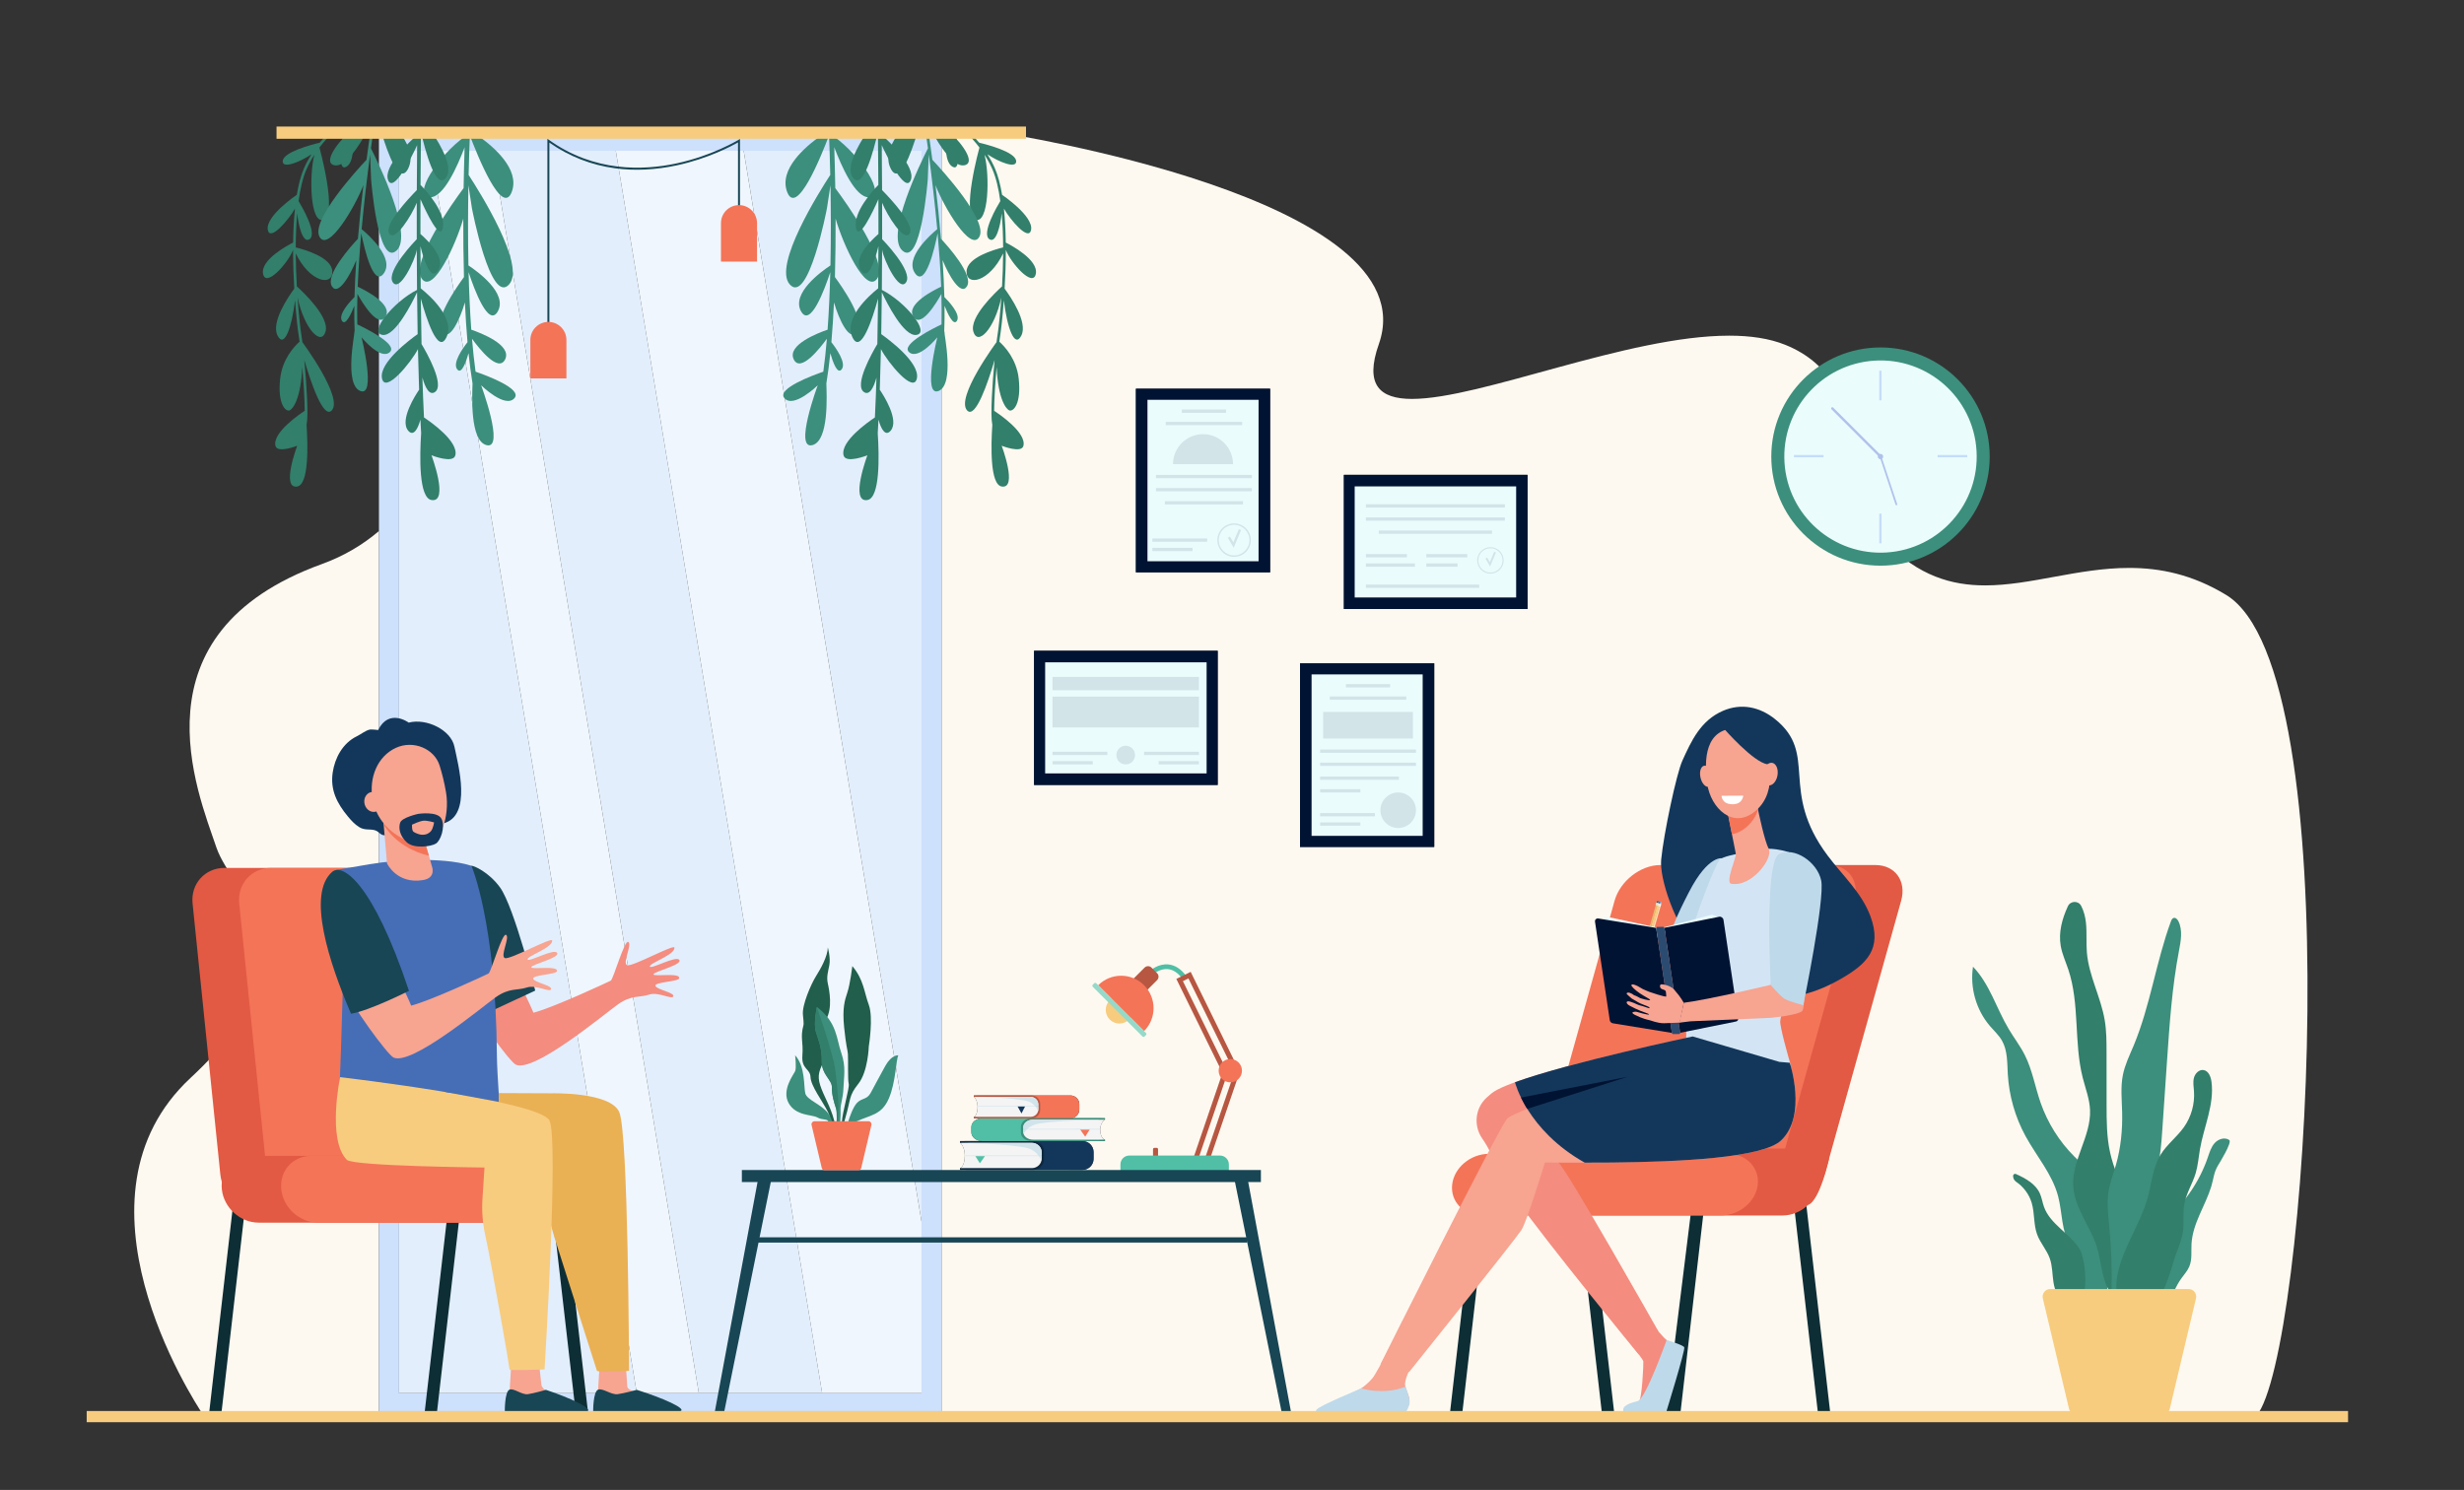 <?xml version="1.0" encoding="UTF-8" standalone="no"?><!DOCTYPE svg PUBLIC "-//W3C//DTD SVG 1.1//EN" "http://www.w3.org/Graphics/SVG/1.1/DTD/svg11.dtd"><svg width="100%" height="100%" viewBox="0 0 3307 2000" version="1.1" xmlns="http://www.w3.org/2000/svg" xmlns:xlink="http://www.w3.org/1999/xlink" xml:space="preserve" xmlns:serif="http://www.serif.com/" style="fill-rule:evenodd;clip-rule:evenodd;stroke-linejoin:round;stroke-miterlimit:2;"><rect x="0" y="0" width="3307" height="2000" fill="#333333" stroke="none"/><g><path d="M508.597,1900.44l-235.138,0c-16.125,-24.1 -189.954,-293.31 -17.702,-453.54c180.436,-167.85 56.547,-244.6 34.618,-309.47c-25.177,-74.48 -115.335,-287.136 141.501,-380.234c30.073,-10.9 55.393,-26.215 76.721,-44.383l-0,1187.63Z" style="fill:#fef9f0;fill-rule:nonzero;"/><path d="M3028.42,1900.44l-1764.79,0l0,-1718.79c26.12,-2.131 52.54,-3.345 79.17,-3.481c0,-0 577.02,87.501 507.79,283.672c-19.4,54.952 1.11,73.649 44.55,73.646c46.28,-0.003 118.59,-21.228 196.38,-42.453c77.8,-21.228 161.07,-42.453 229.3,-42.453c28.12,-0 53.7,3.608 75.27,12.308c124.83,50.355 74.93,203.643 135.33,265.409c43.67,44.672 87.66,57.508 132.95,57.507c30.61,-0.001 61.82,-5.865 93.92,-11.728c32.11,-5.865 65.1,-11.728 99.31,-11.728c41.43,0 84.64,8.607 130.15,36.235c168.47,102.287 108.93,1021.19 40.67,1101.85Zm-1682.41,-330.09l106.7,0.04c8.28,0 14.98,-6.58 14.98,-14.69l-0,-9.32c-0,-7.96 -6.46,-14.44 -14.52,-14.68l29.83,0l0,-1.87l-0.39,-0c-0,-0 -5.99,-2.14 -5.99,-13.51l-0,-0.54c0.24,-8.66 5.99,-12.85 5.99,-12.85l-0.25,-0c0.15,-0.01 0.24,-0.01 0.24,-0.01l0.4,0l0,-1.86l-5.43,-0c-0.21,-0.02 -0.43,-0.03 -0.65,-0.03l-39.38,-0c6.15,-0.41 11.01,-5.44 11.01,-11.57l0,-7.37c0,-6.41 -5.29,-11.6 -11.83,-11.6l-124.9,-0c-0.18,-0 -0.35,0.01 -0.52,0.03l-4.29,0l0,1.85l0.33,-0c-0,-0 0.05,-0 0.14,0.01l-0.16,0c-0,0 4.26,3.92 4.7,11.99l0,0.72l0.03,0c0,0.2 0.01,0.41 0.01,0.63c0,11.31 -4.74,13.45 -4.74,13.45l-0.31,0l0,1.86l11.75,-0c-8.28,-0 -14.99,5.22 -14.99,11.65l0,7.4c0,6.13 6.1,11.16 13.83,11.62l-22.98,0c-0.22,0 -0.44,0.01 -0.66,0.03l-5.43,0l0,2.34l0.41,0.01c-0,-0 0.07,-0 0.21,0.01l-0.23,-0c0,-0 6,5.51 6,16.88c0,14.32 -6,17.02 -6,17.02l-0.39,-0l0,2.36l57.48,0Zm398.78,-679.957l0,246.477l180.13,-0l0,-246.477l-180.13,-0Zm-356.96,-16.849l-0,180.126l246.48,-0l0,-180.126l-246.48,-0Zm415.84,-236.159l0,180.125l246.479,0l-0,-180.125l-246.479,0Zm-279.13,-115.604l0,246.48l180.13,-0l0,-246.48l-180.13,0Z" style="fill:#fef9f0;fill-rule:nonzero;"/><path d="M1263.5,1897.07l-754.903,-0l-0,-1719.7l754.903,-0l0,1719.7Zm-727.943,-26.96l701.263,0l-0,-1667.71l-701.263,-0l0,1667.71Z" style="fill:#cde0fc;fill-rule:nonzero;"/><path d="M1103.43,1870.11l-165.494,0l-276.967,-1667.71l-83.276,-0l276.966,1667.71l-319.102,0l0,-1667.71l701.263,-0l-0,1437.37l-238.711,-1437.37l-171.65,-0l276.971,1667.71Z" style="fill:#e2eefc;fill-rule:nonzero;"/><path d="M937.936,1870.11l-83.277,0l-276.966,-1667.71l83.276,-0l276.967,1667.71Z" style="fill:#eff6fd;fill-rule:nonzero;"/><path d="M1236.82,1870.11l-133.39,0l-276.971,-1667.71l171.65,-0l238.711,1437.37l-0,230.34Z" style="fill:#eff6fd;fill-rule:nonzero;"/><path d="M433.008,192.583c-0.89,1.237 -2.231,2.959 -4.191,5.332l-0.077,0.102c0.077,0.281 24.87,90.074 5.344,96.892c-17.907,6.254 -19.416,-59.58 -12.155,-87.174c-3.969,6.132 -7.521,12.571 -10.465,19.301c-5.032,11.503 -8.476,26.344 -10.747,42.892c3.64,5.962 25.878,43.427 14.742,51.136c-9.035,6.255 -14.953,-18.376 -16.585,-34.648c-1.306,14.707 -1.872,30.254 -1.936,45.691c12.035,2.949 48.367,13.383 49.052,32.027c0.765,20.834 -30.468,14.689 -49.042,-23.953c0.104,15.35 0.666,30.41 1.445,44.237c8.652,7.802 44.218,41.351 38.484,60.736c-5.806,19.634 -28.116,-2.855 -37.528,-45.74c1.748,24.557 3.967,43.201 4.948,49.088c0.324,1.94 0.685,4.436 1.072,7.376c0.142,1.076 0.287,2.215 0.435,3.405c-0,-0 55.287,74.497 39.455,91.648c-11.224,12.16 -28.026,-37.608 -36.855,-67.607c3.057,31.849 5.74,73.39 3.177,86.203l-0.2,-0.041c1.955,28.72 3.295,80.937 -12.53,83.575c-21.885,3.647 0,-54.712 0,-54.712c0,-0 -26.707,10.659 -29.18,-0c-4.14,-17.844 33.27,-42.973 39.305,-46.893c-0.07,-15.861 -1.514,-38.342 -3.314,-58.755c-2.013,43.772 -12.95,56.789 -17.21,58.23c-5.278,1.785 -16.142,-8.924 -12.417,-42.761c2.894,-26.288 18.993,-43.287 26.033,-49.565c-0.482,-3.735 -0.944,-6.955 -1.369,-9.504c-0.941,-5.648 -3.01,-22.963 -4.717,-45.99c-4.277,35.994 -14.399,65.443 -23.526,47.204c-8.897,-17.78 14.335,-51.797 22.488,-62.845c-0.943,-16.054 -1.608,-33.901 -1.611,-52.025c-6.788,17.794 -36.555,51.249 -40.27,32.103c-3.653,-18.826 33.298,-38.415 40.336,-41.96c0.213,-15.513 0.962,-31.015 2.481,-45.566c-8.262,14.668 -33.467,44.717 -36.458,28.497c-3.415,-18.52 38.839,-46.948 38.839,-46.948l0.062,0.07c2.276,-13.775 5.455,-26.136 9.8,-36.066c2.81,-6.423 6.155,-12.588 9.883,-18.476c-15.619,10.595 -39.518,20.018 -38.557,8.963c1.043,-11.999 37.804,-21.703 49.526,-24.498c0.4,-0.577 0.669,-0.818 0.838,-0.811c4.2,-5.168 8.624,-10.045 13.13,-14.631l5.123,-0c-5.17,5.099 -10.26,10.592 -15.058,16.461Z" style="fill:#327f6b;fill-rule:nonzero;"/><path d="M464.816,223.822c-11.662,6.574 -7.394,-26.238 -3.517,-47.7l11.396,-0c2.103,17.94 2.606,41.791 -7.879,47.7Z" style="fill:#327f6b;fill-rule:nonzero;"/><path d="M449.565,221.979c-15.493,-2.168 -1.567,-25.56 20.268,-45.857l22.87,-0c-11.531,21.12 -29.064,47.828 -43.138,45.857Z" style="fill:#327f6b;fill-rule:nonzero;"/><path d="M511.505,176.122l23.442,-0c12.023,14.992 21.103,33.452 12.932,50.008c-11.536,23.377 -27.088,-18.588 -36.374,-50.008Z" style="fill:#327f6b;fill-rule:nonzero;"/><path d="M497.167,176.122l3.883,-0c-0.997,6.938 -2.077,14.635 -3.206,22.967c9.385,18.512 57.304,116.203 34.469,137.161c-25.252,23.177 -34.247,-95.475 -34.247,-95.475l-1.331,-33.42c-3.823,28.826 -8.047,63.969 -11.375,100.249c8.687,7.155 44.606,38.686 29.657,59.433c-13.907,19.299 -26.195,-34.062 -30.161,-53.853c-2.133,24.003 -3.847,48.383 -4.77,71.651c9.18,4.264 47.881,23.512 37.265,40.317c-10.283,16.276 -31.643,-19.845 -37.603,-30.629c-0.432,14.265 -0.536,28.015 -0.225,40.898c10.022,4.711 54.876,26.658 43.795,37.123c-12.453,11.761 -38.051,-19.728 -38.051,-19.728c-0,0 20.064,80.611 -1.75,71.962c-21.814,-8.648 -7.244,-76.795 -7.936,-78.524l0.373,-2.195c-0.425,-10.592 -0.538,-21.858 -0.392,-33.589c-4.049,10.375 -11.872,27.659 -16.585,20.217c-5.545,-8.755 11.383,-26.619 16.813,-31.992c0.414,-15.987 1.252,-32.663 2.388,-49.519c-7.877,19.895 -24.336,48.635 -32.692,35.157c-9.373,-15.117 25.855,-54.214 34.882,-63.828c2.098,-24.767 4.68,-49.294 7.342,-71.97c-11.077,28.986 -47.168,90.311 -58.829,69.381c-12.142,-21.794 50.421,-90.07 63.053,-103.505c1.858,-14.302 3.649,-27.246 5.233,-38.289Z" style="fill:#3c8f7c;fill-rule:nonzero;"/><path d="M623.589,197.501c-9.459,25.235 -28.153,67.791 -46.504,67.295c-24.75,-0.667 10.58,-55.874 47.019,-81.61c0.07,-1.786 0.136,-3.45 0.199,-5.014c5.939,1.148 11.843,2.374 17.546,4.277c20.769,14.463 55.952,44.713 45.149,74.649c-12.732,35.283 -46.368,-48.677 -56.435,-75.399c-0.491,12.505 -1.124,30.912 -1.615,53.125c14.844,22.76 76.762,121.198 54.526,146.752c-25.195,28.952 -50.068,-101.943 -50.068,-101.943l-4.736,-30.933c-0.564,31.536 -0.776,69.062 0.031,107.581c12.137,8.044 52.99,37.525 39.384,61.719c-12.402,22.054 -31.397,-29.043 -39.175,-52.663c0.653,25.972 1.79,52.213 3.614,77.206c12.394,4.245 54.851,20.41 45.439,39.828c-8.982,18.532 -35.205,-14.881 -44.49,-27.713c1.295,15.474 2.877,30.353 4.795,44.257c13.591,4.677 62.978,22.779 52.274,35.44c-12.384,14.647 -44.812,-17.184 -44.812,-17.184c-0,0 32.424,87.181 7.068,80.291c-22.344,-6.071 -19.038,-67.087 -18.612,-82.753c-2.087,-12.643 -3.848,-26.299 -5.325,-40.642c-3.407,12.095 -9.436,28.896 -15.156,21.776c-6.884,-8.571 7.642,-28.753 13.755,-36.516c-1.505,-17.201 -2.649,-35.175 -3.501,-53.399c-6.692,22.907 -20.581,53.349 -31.072,40.028c-11.896,-15.104 19.655,-60.282 29.809,-74.035c-0.759,-26.877 -0.985,-53.585 -0.9,-78.469c-10.014,35.006 -40.686,101.702 -55.706,80.683c-15.813,-22.131 41.662,-102.174 56.121,-121.634c0.356,-21.414 0.881,-40.241 1.378,-55Z" style="fill:#3c8f7c;fill-rule:nonzero;"/><path d="M598.05,239.164c-13.283,15.547 -27.002,-35.447 -33.073,-62.137c-0.205,18.305 -0.43,42.811 -0.57,71.191c8.197,8.411 33.588,36.408 30.047,57.147c-3.437,20.13 -23.021,-21.807 -30.125,-37.954c-0.048,14.826 -0.07,30.469 -0.052,46.658c10.264,8.919 35.061,33.106 23.228,49.527c-9.579,13.294 -18.276,-13.045 -23.195,-33.137c0.051,18.429 0.157,37.411 0.335,56.558c12.407,9.931 46.902,40.645 34.311,66.158c-11.174,22.642 -26.68,-25.178 -34.17,-52.353c0.228,20.41 0.543,40.894 0.965,60.986c6.807,11.386 31.613,55.009 18.035,64.409c-7.341,5.082 -13.091,-5.611 -16.873,-19.479c0.585,18.738 1.288,36.756 2.129,53.624c9.052,5.993 46.432,32.04 42.085,50.774c-2.714,11.699 -32.025,-0 -32.025,-0c-0,-0 24.019,64.051 -0,60.048c-17.029,-2.839 -15.948,-57.989 -13.876,-89.851c-0.356,-5.859 -0.692,-11.896 -1.009,-18.098c-3.55,13.343 -9.573,23 -16.389,14.84c-11.987,-14.35 10.209,-48.407 14.668,-54.936c-0.629,-17.536 -1.144,-35.842 -1.562,-54.536c-9.215,17.943 -44.27,60.789 -48.288,38.99c-3.864,-20.955 37.5,-51.722 47.877,-59.07c-0.346,-18.606 -0.605,-37.454 -0.793,-56.181c-6.653,14.18 -29.364,59.594 -46.308,57.221c-19.655,-2.751 15.108,-44.763 46.277,-60.439c-0.176,-18.365 -0.286,-36.591 -0.344,-54.335c-0.064,0.465 -0.126,0.923 -0.203,1.419c-1.869,12.039 -22.81,57.483 -32.139,42.436c-9.331,-15.048 32.139,-57.411 32.139,-57.411c-0,0 0.071,0.114 0.17,0.377c-0.033,-17.141 -0.02,-33.735 0.024,-49.46c-6.597,16.669 -29.658,53.657 -37.044,41.251c-7.011,-11.779 25.829,-46.765 37.104,-58.23c0.098,-22.754 0.254,-43.247 0.417,-60.339c-7.825,17.137 -31.551,64.318 -38.802,47.222c-7.729,-18.22 30.162,-53.253 38.942,-61.038c0.018,-1.68 0.036,-3.308 0.054,-4.894l18.832,-0c13.951,20.608 30.207,50.159 19.201,63.042Z" style="fill:#327f6b;fill-rule:nonzero;"/><path d="M1310.25,192.583c0.89,1.237 2.24,2.959 4.2,5.332l0.07,0.102c-0.07,0.281 -24.87,90.074 -5.34,96.892c17.91,6.254 19.41,-59.58 12.15,-87.174c3.97,6.132 7.52,12.571 10.47,19.301c5.03,11.503 8.47,26.344 10.75,42.892c-3.64,5.962 -25.88,43.427 -14.75,51.136c9.04,6.255 14.96,-18.376 16.59,-34.648c1.3,14.707 1.87,30.254 1.93,45.691c-12.03,2.949 -48.36,13.383 -49.05,32.027c-0.76,20.834 30.47,14.689 49.04,-23.953c-0.1,15.35 -0.66,30.41 -1.44,44.237c-8.65,7.802 -44.22,41.351 -38.49,60.736c5.81,19.634 28.12,-2.855 37.53,-45.74c-1.74,24.557 -3.96,43.201 -4.94,49.088c-0.33,1.94 -0.69,4.436 -1.08,7.376c-0.14,1.076 -0.28,2.215 -0.43,3.405c-0,-0 -55.29,74.497 -39.46,91.648c11.23,12.16 28.03,-37.608 36.86,-67.607c-3.06,31.849 -5.74,73.39 -3.18,86.203l0.2,-0.041c-1.95,28.72 -3.29,80.937 12.53,83.575c21.89,3.647 0,-54.712 0,-54.712c0,-0 26.71,10.659 29.18,-0c4.14,-17.844 -33.27,-42.973 -39.3,-46.893c0.07,-15.861 1.51,-38.342 3.31,-58.755c2.01,43.772 12.95,56.789 17.21,58.23c5.28,1.785 16.14,-8.924 12.42,-42.761c-2.9,-26.288 -19,-43.287 -26.04,-49.565c0.49,-3.735 0.95,-6.955 1.37,-9.504c0.94,-5.648 3.01,-22.963 4.72,-45.99c4.28,35.994 14.4,65.443 23.53,47.204c8.89,-17.78 -14.34,-51.797 -22.49,-62.845c0.94,-16.054 1.61,-33.901 1.61,-52.025c6.79,17.794 36.55,51.249 40.27,32.103c3.65,-18.826 -33.3,-38.415 -40.34,-41.96c-0.21,-15.513 -0.96,-31.015 -2.48,-45.566c8.27,14.668 33.47,44.717 36.46,28.497c3.42,-18.52 -38.84,-46.948 -38.84,-46.948l-0.06,0.07c-2.28,-13.775 -5.46,-26.136 -9.8,-36.066c-2.81,-6.423 -6.16,-12.588 -9.88,-18.476c15.62,10.595 39.51,20.018 38.55,8.963c-1.04,-11.999 -37.8,-21.703 -49.52,-24.498c-0.4,-0.577 -0.67,-0.818 -0.84,-0.811c-4.2,-5.168 -8.62,-10.045 -13.13,-14.631l-5.12,-0c5.17,5.099 10.26,10.592 15.05,16.461Z" style="fill:#327f6b;fill-rule:nonzero;"/><path d="M1278.45,223.822c11.66,6.574 7.39,-26.238 3.51,-47.7l-11.39,-0c-2.11,17.94 -2.61,41.791 7.88,47.7Z" style="fill:#327f6b;fill-rule:nonzero;"/><path d="M1293.7,221.979c15.49,-2.168 1.56,-25.56 -20.27,-45.857l-22.87,-0c11.53,21.12 29.06,47.828 43.14,45.857Z" style="fill:#327f6b;fill-rule:nonzero;"/><path d="M1231.76,176.122l-23.44,-0c-12.03,14.992 -21.11,33.452 -12.94,50.008c11.54,23.377 27.09,-18.588 36.38,-50.008Z" style="fill:#327f6b;fill-rule:nonzero;"/><path d="M1246.1,176.122l-3.89,-0c1,6.938 2.08,14.635 3.21,22.967c-9.39,18.512 -57.31,116.203 -34.47,137.161c25.25,23.177 34.25,-95.475 34.25,-95.475l1.33,-33.42c3.82,28.826 8.04,63.969 11.37,100.249c-8.68,7.155 -44.6,38.686 -29.65,59.433c13.9,19.299 26.19,-34.062 30.16,-53.853c2.13,24.003 3.84,48.383 4.77,71.651c-9.18,4.264 -47.88,23.512 -37.27,40.317c10.28,16.276 31.64,-19.845 37.61,-30.629c0.43,14.265 0.53,28.015 0.22,40.898c-10.02,4.711 -54.88,26.658 -43.8,37.123c12.46,11.761 38.06,-19.728 38.06,-19.728c0,0 -20.07,80.611 1.75,71.962c21.81,-8.648 7.24,-76.795 7.93,-78.524l-0.37,-2.195c0.42,-10.592 0.54,-21.858 0.39,-33.589c4.05,10.375 11.87,27.659 16.59,20.217c5.54,-8.755 -11.39,-26.619 -16.82,-31.992c-0.41,-15.987 -1.25,-32.663 -2.39,-49.519c7.88,19.895 24.34,48.635 32.7,35.157c9.37,-15.117 -25.86,-54.214 -34.88,-63.828c-2.1,-24.767 -4.69,-49.294 -7.35,-71.97c11.08,28.986 47.17,90.311 58.83,69.381c12.14,-21.794 -50.42,-90.07 -63.05,-103.505c-1.86,-14.302 -3.65,-27.246 -5.23,-38.289Z" style="fill:#3c8f7c;fill-rule:nonzero;"/><path d="M1119.67,197.501c9.46,25.235 28.16,67.791 46.51,67.295c24.75,-0.667 -10.58,-55.874 -47.02,-81.61c-0.07,-1.786 -0.14,-3.45 -0.2,-5.014c-5.94,1.148 -11.84,2.374 -17.55,4.277c-20.76,14.463 -55.951,44.713 -45.15,74.649c12.74,35.283 46.37,-48.677 56.44,-75.399c0.49,12.505 1.12,30.912 1.61,53.125c-14.84,22.76 -76.76,121.198 -54.52,146.752c25.19,28.952 50.07,-101.943 50.07,-101.943l4.73,-30.933c0.57,31.536 0.78,69.062 -0.03,107.581c-12.14,8.044 -52.99,37.525 -39.38,61.719c12.4,22.054 31.4,-29.043 39.17,-52.663c-0.65,25.972 -1.79,52.213 -3.61,77.206c-12.4,4.245 -54.85,20.41 -45.44,39.828c8.98,18.532 35.2,-14.881 44.49,-27.713c-1.3,15.474 -2.88,30.353 -4.8,44.257c-13.59,4.677 -62.97,22.779 -52.27,35.44c12.38,14.647 44.81,-17.184 44.81,-17.184c0,0 -32.42,87.181 -7.07,80.291c22.35,-6.071 19.04,-67.087 18.62,-82.753c2.08,-12.643 3.84,-26.299 5.32,-40.642c3.41,12.095 9.44,28.896 15.16,21.776c6.88,-8.571 -7.64,-28.753 -13.76,-36.516c1.51,-17.201 2.65,-35.175 3.5,-53.399c6.7,22.907 20.58,53.349 31.08,40.028c11.89,-15.104 -19.66,-60.282 -29.81,-74.035c0.76,-26.877 0.98,-53.585 0.9,-78.469c10.01,35.006 40.68,101.702 55.7,80.683c15.82,-22.131 -41.66,-102.174 -56.12,-121.634c-0.35,-21.414 -0.88,-40.241 -1.38,-55Z" style="fill:#3c8f7c;fill-rule:nonzero;"/><path d="M1145.21,239.164c13.29,15.547 27,-35.447 33.08,-62.137c0.2,18.305 0.43,42.811 0.57,71.191c-8.2,8.411 -33.59,36.408 -30.05,57.147c3.44,20.13 23.02,-21.807 30.12,-37.954c0.05,14.826 0.07,30.469 0.06,46.658c-10.27,8.919 -35.07,33.106 -23.23,49.527c9.58,13.294 18.27,-13.045 23.19,-33.137c-0.05,18.429 -0.15,37.411 -0.33,56.558c-12.41,9.931 -46.9,40.645 -34.31,66.158c11.17,22.642 26.68,-25.178 34.17,-52.353c-0.23,20.41 -0.55,40.894 -0.97,60.986c-6.81,11.386 -31.61,55.009 -18.03,64.409c7.34,5.082 13.09,-5.611 16.87,-19.479c-0.58,18.738 -1.29,36.756 -2.13,53.624c-9.05,5.993 -46.43,32.04 -42.08,50.774c2.71,11.699 32.02,-0 32.02,-0c0,-0 -24.02,64.051 0,60.048c17.03,-2.839 15.95,-57.989 13.88,-89.851c0.35,-5.859 0.69,-11.896 1.01,-18.098c3.55,13.343 9.57,23 16.39,14.84c11.98,-14.35 -10.21,-48.407 -14.67,-54.936c0.63,-17.536 1.14,-35.842 1.56,-54.536c9.21,17.943 44.27,60.789 48.29,38.99c3.86,-20.955 -37.5,-51.722 -47.88,-59.07c0.35,-18.606 0.6,-37.454 0.79,-56.181c6.66,14.18 29.37,59.594 46.31,57.221c19.66,-2.751 -15.11,-44.763 -46.28,-60.439c0.18,-18.365 0.29,-36.591 0.35,-54.335c0.06,0.465 0.12,0.923 0.2,1.419c1.87,12.039 22.81,57.483 32.14,42.436c9.33,-15.048 -32.14,-57.411 -32.14,-57.411c-0,0 -0.07,0.114 -0.17,0.377c0.03,-17.141 0.02,-33.735 -0.02,-49.46c6.59,16.669 29.65,53.657 37.04,41.251c7.01,-11.779 -25.83,-46.765 -37.1,-58.23c-0.1,-22.754 -0.26,-43.247 -0.42,-60.339c7.82,17.137 31.55,64.318 38.8,47.222c7.73,-18.22 -30.16,-53.253 -38.94,-61.038c-0.02,-1.68 -0.04,-3.308 -0.05,-4.894l-18.84,-0c-13.95,20.608 -30.2,50.159 -19.2,63.042Z" style="fill:#327f6b;fill-rule:nonzero;"/><rect x="371.131" y="169.879" width="1005.88" height="16.405" style="fill:#f7cc7f;fill-rule:nonzero;"/><path d="M1520.66,1355.62c0,10.11 -8.19,18.31 -18.3,18.31c-10.12,-0 -18.31,-8.2 -18.31,-18.31c0,-10.11 8.19,-18.31 18.31,-18.31c10.11,-0 18.3,8.2 18.3,18.31Z" style="fill:#f7cc7f;fill-rule:nonzero;"/><path d="M1552.39,1562.43l-3.01,-0c-1.03,-0 -1.87,-0.84 -1.87,-1.87l0,-17.91c0,-1.04 0.84,-1.87 1.87,-1.87l3.01,-0c1.03,-0 1.87,0.83 1.87,1.87l0,17.91c0,1.03 -0.84,1.87 -1.87,1.87Z" style="fill:#b75742;fill-rule:nonzero;"/><path d="M1586.32,1313.02c-5.64,-7.38 -11.97,-11.47 -18.8,-12.13c-10.55,-1.02 -18.95,6.32 -19.03,6.4l-4.2,-4.74c0.42,-0.38 10.58,-9.24 23.84,-7.96c8.66,0.84 16.47,5.75 23.22,14.59l-5.03,3.84Z" style="fill:#50bfa5;fill-rule:nonzero;"/><path d="M1536.15,1298.85l-24.32,24.32c-2.58,2.58 -2.58,6.76 -0,9.33l7.49,7.5c2.58,2.57 6.75,2.57 9.33,0l24.32,-24.32c2.57,-2.58 2.57,-6.76 -0,-9.33l-7.5,-7.5c-2.57,-2.57 -6.75,-2.57 -9.32,-0Z" style="fill:#b75742;fill-rule:nonzero;"/><path d="M1473.93,1322.5l61.55,61.55c16.99,-17 16.99,-44.55 -0,-61.55c-17,-16.99 -44.56,-16.99 -61.55,0Z" style="fill:#f47458;fill-rule:nonzero;"/><path d="M1587.63,1317.03l55.9,113.87l7.4,-3.64l-55.9,-113.87l-7.4,3.64Zm52.88,122.71l-61.72,-125.73l19.26,-9.46l61.72,125.73l-19.26,9.46Z" style="fill:#b75742;fill-rule:nonzero;"/><path d="M1606.86,1559.77l7.8,2.66l40.99,-120.04l-7.8,-2.67l-40.99,120.05Zm11.92,11.05l-20.31,-6.94l45.26,-132.54l20.31,6.93l-45.26,132.55Z" style="fill:#b75742;fill-rule:nonzero;"/><path d="M1538.13,1389.31l-2.09,2.09c-0.72,0.72 -1.88,0.72 -2.6,0l-66.86,-66.86c-0.72,-0.72 -0.72,-1.88 -0,-2.6l2.09,-2.09c0.72,-0.72 1.88,-0.72 2.6,-0l66.86,66.86c0.72,0.71 0.72,1.88 0,2.6Z" style="fill:#96d9c9;fill-rule:nonzero;"/><path d="M1666.88,1437.23c0,8.64 -7.01,15.65 -15.65,15.65c-8.64,0 -15.65,-7.01 -15.65,-15.65c-0,-8.64 7.01,-15.65 15.65,-15.65c8.64,0 15.65,7.01 15.65,15.65Z" style="fill:#f47458;fill-rule:nonzero;"/><path d="M1515.66,1551.11l121.75,-0c6.57,-0 11.89,5.32 11.89,11.88l0,9.55l-145.53,0l0,-9.55c0,-6.56 5.32,-11.88 11.89,-11.88Z" style="fill:#50bfa5;fill-rule:nonzero;"/><path d="M297.137,1897.25l-16.522,0l35.218,-306.08l16.522,0l-35.218,306.08Z" style="fill:#0e2e35;fill-rule:nonzero;"/><path d="M586.302,1897.25l-16.522,0l35.218,-306.08l16.522,0l-35.218,306.08Z" style="fill:#0e2e35;fill-rule:nonzero;"/><path d="M772.825,1897.25l16.522,0l-35.218,-306.08l-16.522,0l35.218,306.08Z" style="fill:#0e2e35;fill-rule:nonzero;"/><path d="M573.801,1624.43l-225.363,-0c-26.413,-0 -50.017,-21.42 -52.721,-47.83l-37.242,-363.77c-2.705,-26.41 16.515,-47.83 42.929,-47.83l225.362,-0c26.413,-0 50.018,21.42 52.722,47.83l37.242,363.77c2.705,26.41 -16.516,47.83 -42.929,47.83Z" style="fill:#e25a44;fill-rule:nonzero;"/><path d="M636.38,1624.43l-225.362,-0c-26.414,-0 -50.018,-21.42 -52.722,-47.83l-37.242,-363.77c-2.704,-26.41 16.516,-47.83 42.929,-47.83l225.362,-0c26.414,-0 50.018,21.42 52.722,47.83l37.243,363.77c2.704,26.41 -16.516,47.83 -42.93,47.83Z" style="fill:#f47458;fill-rule:nonzero;"/><path d="M666.579,1641.2l-319.431,0c-24.752,0 -46.872,-20.07 -49.406,-44.82c-2.534,-24.75 15.477,-44.82 40.23,-44.82l319.429,-0c24.753,-0 46.873,20.07 49.407,44.82c2.534,24.75 -15.477,44.82 -40.229,44.82Z" style="fill:#e25a44;fill-rule:nonzero;"/><path d="M903.677,1337.34c1.734,-5.02 -22.679,-8.99 -23.996,-14.06c-1.317,-5.07 30.787,-5.57 31.921,-10.04c2.089,-8.22 -35.195,-1.6 -34.474,-5.45c0.722,-3.84 38.834,-12.55 34.688,-19.13c-4.146,-6.58 -38.577,13.16 -39.637,8.69c-1.06,-4.47 33.67,-15.47 33.013,-25.27c-0.351,-5.24 -56.973,26.33 -63.562,23.5c-6.59,-2.82 6.981,-27.5 1.729,-31.14c-5.251,-3.63 -20.098,50.13 -23.707,51.94c-3.596,1.8 -76.493,35.98 -103.739,43.03c-3.344,-9.12 -24.143,-50.87 -27.094,-59.5c-15.264,10.94 -49.584,20.3 -65.342,30.28c11.541,28.63 60.906,95.41 68.89,98.98c24.309,10.88 117.903,-67.3 136.592,-80.69c18.707,-13.4 29.454,-9.11 42.12,-13.37c12.666,-4.25 30.864,7.26 32.598,2.23Z" style="fill:#f48c7f;fill-rule:nonzero;"/><path d="M746.323,1641.2l-319.43,0c-24.752,0 -46.872,-20.07 -49.406,-44.82c-2.534,-24.75 15.477,-44.82 40.229,-44.82l319.43,-0c24.753,-0 46.873,20.07 49.407,44.82c2.534,24.75 -15.477,44.82 -40.23,44.82Z" style="fill:#f47458;fill-rule:nonzero;"/><path d="M632.729,1162.15c2.971,-0.33 23.168,8.3 38.239,28.88c19.489,26.61 48.998,145.72 47.415,138.65l-66.936,31.08l6.78,-47.05l-34.75,-135.99c-0,-0 8.429,-15.48 9.252,-15.57Z" style="fill:#184655;fill-rule:nonzero;"/><path d="M563.906,1154.3c19.055,0.03 46.94,0.88 68.823,7.85c0,0 32.9,75.58 34.171,254.77c0.173,24.4 5.09,88.18 5.09,88.18l-217.368,-13.39c0,-0 6.441,-164.57 5.68,-194.92c-0.754,-30.08 -9.022,-129.03 -9.022,-129.03c-0,0 1.352,-0.21 44.362,-7.62c20.061,-3.45 47.92,-5.86 68.264,-5.84Z" style="fill:#466eb6;fill-rule:nonzero;"/><path d="M548.516,969.979c-0,0 -26.337,-19.598 -40.986,9.946c0.114,-0.234 -9.855,-0.929 -11.24,-0.616c-5.915,1.337 -11.981,6.413 -17.388,9.03c-19.254,9.321 -29.61,29.561 -32.387,48.671c-3.369,23.2 5.507,41.06 20.584,59.2c4.444,5.34 9.235,10.59 15.36,14.26c7.393,4.44 13.797,1.88 20.928,4.08c6.002,1.85 7.603,7.98 15.032,6.4c10.414,-2.22 22.14,-13.06 34.544,-10.35c12.389,2.72 42.334,-5.4 42.412,-5.42c38.471,-10.43 19.491,-78.74 14.542,-102.85c-4.653,-22.661 -37.625,-38.546 -61.401,-32.351Z" style="fill:#13375b;fill-rule:nonzero;"/><path d="M568.154,1123.34l7.416,25.06l3.95,13.98c0,0 6.702,15.95 -11.737,18.97c-35.396,5.78 -48.332,-22.41 -48.332,-22.41l-6.702,-77.5l55.405,41.9Z" style="fill:#f7a491;fill-rule:nonzero;"/><path d="M514.926,1106.56c14.372,24.95 41.914,38 60.714,42.07l-7.486,-25.29l-55.405,-41.9l2.177,25.12Z" style="fill:#f47458;fill-rule:nonzero;"/><path d="M531.352,1003.85c23.343,-10.745 51.576,1.03 58.658,23.78c3.079,9.89 6.378,22.4 8.654,36.24c5.473,33.28 -8.603,68.05 -25.06,70.06c-16.458,2.02 -65.058,-14.02 -73.538,-61.18c-5.236,-29.12 6.79,-57.63 31.286,-68.9Z" style="fill:#f7a491;fill-rule:nonzero;"/><path d="M512.732,1075.01c1.062,7.36 -3.377,13.97 -9.914,14.77c-6.538,0.8 -12.698,-4.52 -13.76,-11.88c-1.062,-7.36 3.376,-13.97 9.914,-14.77c6.537,-0.8 12.698,4.52 13.76,11.88Z" style="fill:#f7a491;fill-rule:nonzero;"/><path d="M561.361,1092.47c0,-0 -21.882,4.72 -24.288,11.78c-2.406,7.06 -0.765,17.67 8.918,26.49c9.684,8.82 32.443,5.64 38.933,1.72c6.491,-3.92 12.858,-22.22 7.742,-33.1c-5.117,-10.88 -31.305,-6.89 -31.305,-6.89Z" style="fill:#13375b;fill-rule:nonzero;"/><path d="M553.011,1106.98c-0,-0 -0.617,8.03 2.162,9.71c2.694,1.62 6.155,3.08 9.436,3.63c5.315,0.89 10.345,-0.84 13.515,-4.41c0.313,-0.36 0.601,-0.73 0.855,-1.11c2.543,-3.83 3.634,-10.86 3.634,-10.86c-0,0 -8.793,-2.7 -14.08,-2.31c-5.287,0.38 -15.522,5.35 -15.522,5.35Z" style="fill:#f7a491;fill-rule:nonzero;"/><path d="M739.604,1327.8c1.734,-5.02 -22.68,-8.99 -23.997,-14.06c-1.316,-5.07 30.788,-5.57 31.921,-10.04c2.09,-8.22 -35.194,-1.6 -34.473,-5.45c0.722,-3.84 38.834,-12.55 34.688,-19.13c-4.146,-6.58 -38.577,13.16 -39.638,8.69c-1.059,-4.47 33.671,-15.47 33.014,-25.27c-0.351,-5.24 -56.973,26.33 -63.562,23.5c-6.591,-2.82 6.98,-27.5 1.729,-31.14c-5.251,-3.63 -20.098,50.13 -23.707,51.94c-3.597,1.8 -76.493,35.98 -103.74,43.03c-3.343,-9.12 -24.142,-50.87 -27.093,-59.5c-15.264,10.94 -49.584,20.3 -65.343,30.28c11.541,28.63 60.907,95.41 68.891,98.98c24.309,10.88 117.903,-67.3 136.592,-80.69c18.707,-13.4 29.453,-9.11 42.119,-13.37c12.666,-4.25 30.865,7.26 32.599,2.23Z" style="fill:#f7a491;fill-rule:nonzero;"/><path d="M471.09,1360.76c-29.749,-69.34 -59.437,-160.84 -25.228,-190.47c13.497,-11.68 54.231,13.28 103.01,159.73c0,0 -53.337,26.87 -77.782,30.74Z" style="fill:#184655;fill-rule:nonzero;"/><path d="M686.019,1833.79l-2.136,35.23c-0.781,4.47 -3.856,15.5 -3.856,19.55c-0,15.25 72.397,-12.94 56.172,-19.69c-1.47,-0.62 -9.163,-5.24 -9.645,-10.43c-0.745,-8 -2.633,-24.17 -2.633,-24.17l-37.902,-0.49Z" style="fill:#f7a491;fill-rule:nonzero;"/><path d="M804.64,1833.79l-2.136,35.23c-0.781,4.47 -3.856,15.5 -3.856,19.55c0,15.25 72.397,-12.94 56.172,-19.69c-1.469,-0.62 -12.43,-2.56 -12.913,-7.75c-0.745,-7.99 -2.134,-32.71 -2.134,-32.71l-35.133,5.37Z" style="fill:#f7a491;fill-rule:nonzero;"/><path d="M567.451,1466.83l173.056,0.75c0,0 78.171,-2.05 90.53,24.98c12.358,27.04 13.191,347.52 13.191,347.52c0,0 -40.903,2.3 -43.04,0l-57.138,-179.22c-5.026,-17.42 -10.382,-34.32 -8.687,-52.37l4.488,-47.81l-62.199,2.76c-0,0 -80.954,-1.29 -107.643,-28.14c-26.689,-26.85 -2.558,-68.47 -2.558,-68.47Z" style="fill:#eab054;fill-rule:nonzero;"/><path d="M456.473,1445.89c-0,0 268.773,31.41 281.131,58.44c12.359,27.04 -6.752,333.9 -6.752,333.9c-0,-0 -47.068,2.03 -46.974,-0c0.112,-2.43 -22.2,-131.87 -32.837,-181.33c-3.376,-15.7 -4.558,-31.78 -3.514,-47.81l2.73,-41.89c0,0 -176.166,-1.69 -184.744,-10.32c-26.689,-26.85 -9.04,-110.99 -9.04,-110.99Z" style="fill:#f7cc7f;fill-rule:nonzero;"/><path d="M732.714,1865.62c-0,-0 -16.026,4.67 -24.234,5.83c-8.209,1.17 -19.03,-8.65 -24.835,-6c-6.391,2.92 -6.14,29.2 -6.14,29.2c0,0 85.942,7.47 110.108,-0.26c9.574,-3.07 -22.136,-17.9 -54.899,-28.77Z" style="fill:#184655;fill-rule:nonzero;"/><path d="M854.681,1865.62c0,-0 -16.997,4.67 -25.703,5.83c-8.706,1.17 -20.183,-8.65 -26.34,-6c-6.778,2.92 -6.512,29.2 -6.512,29.2c-0,0 91.15,7.47 116.781,-0.26c10.154,-3.07 -23.478,-17.9 -58.226,-28.77Z" style="fill:#184655;fill-rule:nonzero;"/><path d="M669.321,1467.27l-0,11.78l-71.721,-13.22l52.386,-10.11l19.335,11.55Z" style="fill:#466eb6;fill-rule:nonzero;"/><path d="M2439.74,1895.42l16.56,-0l-35.31,-306.92l-16.57,0l35.32,306.92Z" style="fill:#0e2e35;fill-rule:nonzero;"/><path d="M2255.51,1895.42l-19.37,0.43l38.12,-307.35l16.56,0l-35.31,306.92Z" style="fill:#0e2e35;fill-rule:nonzero;"/><path d="M2149.78,1895.42l16.57,-0l-35.31,-306.92l-16.57,0l35.31,306.92Z" style="fill:#0e2e35;fill-rule:nonzero;"/><path d="M1962.75,1895.42l-16.57,-0l35.32,-306.92l16.57,0l-35.32,306.92Z" style="fill:#0e2e35;fill-rule:nonzero;"/><path d="M2162.32,1621.85l225.97,0c26.49,0 53.96,-21.47 61.36,-47.96l101.94,-364.76c7.41,-26.48 -8.06,-47.95 -34.55,-47.95l-225.98,-0c-26.48,-0 -53.95,21.47 -61.35,47.95l-101.95,364.76c-7.4,26.49 8.07,47.96 34.56,47.96Z" style="fill:#e25a44;fill-rule:nonzero;"/><path d="M2099.57,1621.85l225.97,0c26.49,0 53.96,-21.47 61.36,-47.96l101.94,-364.76c7.41,-26.48 -8.06,-47.95 -34.55,-47.95l-225.98,-0c-26.48,-0 -53.95,21.47 -61.35,47.95l-101.95,364.76c-7.4,26.49 8.07,47.96 34.56,47.96Z" style="fill:#f47458;fill-rule:nonzero;"/><path d="M2072.12,1631.59l320.3,-0c24.82,-0 47,-20.13 49.54,-44.94c2.54,-24.82 -15.52,-44.94 -40.34,-44.94l-320.3,-0c-24.82,-0 -47,20.12 -49.54,44.94c-2.54,24.81 15.52,44.94 40.34,44.94Z" style="fill:#e25a44;fill-rule:nonzero;"/><path d="M1989.33,1631.57l320.3,0c24.82,0 47,-18.53 49.54,-41.39c2.54,-22.86 -15.52,-41.39 -40.34,-41.39l-320.3,0c-24.82,0 -47,18.53 -49.54,41.39c-2.54,22.86 15.52,41.39 40.34,41.39Z" style="fill:#f47458;fill-rule:nonzero;"/><path d="M2455.13,1554.29c-0,0 -12.44,57.75 -28.66,63.26l3.61,-42.66l25.05,-20.6Z" style="fill:#e25a44;fill-rule:nonzero;"/><path d="M2163.99,1773.68c-0,-0 41.28,49.5 41.56,53.81c0.27,4.3 -1.64,51.31 -6.55,55.62c-4.91,4.3 -19.34,7.36 -14.7,12.2c3.5,3.66 26.11,2.63 43.98,1.65c5.22,-0.29 16.11,-41.66 18.18,-47.77c3,-8.89 10.29,-28.89 7.56,-35.09c-1.32,-3.01 -7.68,-9.21 -16.64,-15c-9.43,-6.09 -45.47,-56.24 -45.47,-56.24l-27.92,30.82Z" style="fill:#f48c7f;fill-rule:nonzero;"/><path d="M2236.79,1798.81c0,-0 -27.72,78.05 -38.57,81.81c-2.88,1 -16.7,3.54 -19.31,9.66c-0.79,1.84 -0,7.99 -0,7.99l57.23,-2.42c-0,-0 26.04,-84 24.34,-87.35c-1.7,-3.36 -23.69,-9.69 -23.69,-9.69Z" style="fill:#bed9ea;fill-rule:nonzero;"/><path d="M1916.72,1797.45c-0,-0 -33.71,47.46 -30.75,62.48c1.59,8.04 8.66,18.56 4.61,26.13c-4.06,7.56 -8.7,9.45 -8.7,9.45l-105.16,1.7c-5.73,0.09 -1.94,-3.59 2.68,-6.98c7.56,-5.55 13.66,-9.22 37.81,-20.87c1.57,-0.76 7.31,-4.4 9.37,-5.66c5.25,-3.2 10.51,-8.23 15.05,-13.26c7.55,-8.4 40.75,-76.76 40.75,-76.76l34.34,23.77Z" style="fill:#f7a491;fill-rule:nonzero;"/><path d="M1826.6,1863.69c27.81,7.12 48.37,2.28 59.87,-2.35c2.96,8.39 6.9,18.91 4.81,24.98c-2.55,7.43 -5.85,12.85 -9.06,12.93c-25.4,0.67 -93.39,-2.16 -112.76,-1.91c-2.71,0.03 -4.2,-3.12 -2.46,-5.19c4.8,-5.73 57.53,-27.2 59.6,-28.46Z" style="fill:#bed9ea;fill-rule:nonzero;"/><path d="M2038.66,1504.66c0,0 41.739,47.64 52.39,55.19c10.65,7.54 134.5,226.88 134.5,226.88l-26.19,31.43c0,0 -123.211,-149.9 -166.09,-210.81c-36.26,-51.49 -22.91,-48.22 -44.23,-79.57c-11.74,-17.26 -9.08,-40.59 6.4,-54.59c1.93,-1.74 4.02,-3.56 6.29,-5.46c31.57,-26.31 270.09,-76.47 270.09,-76.47l116.22,34.11c0,-0 -113.06,79.29 -117.28,81.4c-4.22,2.11 -156.14,24.26 -159.31,24.26c-3.16,-0 -72.79,-26.37 -72.79,-26.37Z" style="fill:#f48c7f;fill-rule:nonzero;"/><path d="M2402.1,1426.59c0,0 23.74,71.21 -11.86,104.44c-35.61,33.23 -247.14,29.54 -316.77,29.54c-0,0 -24.321,79.93 -31.65,90.73c-11.6,17.11 -150.63,190.43 -150.63,190.43l-38.41,-10.47c0,-0 158.45,-317.11 170.05,-329.77c11.61,-12.66 177.24,-63.3 218.39,-74.9c41.14,-11.61 160.88,0 160.88,0Z" style="fill:#f7a491;fill-rule:nonzero;"/><path d="M2257.88,1021.22c12.23,-27.034 24.65,-54.123 54.6,-67.083c24.25,-10.488 49.08,-5.493 69.82,11.128c58.77,47.095 4.81,95.325 70.65,183.225c20.46,27.32 45.56,49.63 57.34,81.26c16.5,44.28 -5.4,64.62 -40.12,84.51c-166.1,95.18 -245.21,-113.18 -240.69,-160.15c3.36,-34.94 20.53,-115.48 28.4,-132.89Z" style="fill:#13375b;fill-rule:nonzero;"/><path d="M2245.31,1243.51l-15.8,44.03l29.09,-0l2.19,-44.03l-15.48,0Z" style="fill:#f7a491;fill-rule:nonzero;"/><path d="M2266.93,1197.24c26.16,-50.58 45.05,-45.08 45.05,-45.08l-35.58,114.9c-10.14,-4.75 -20.97,-18.71 -31.09,-23.55c6.34,-16.31 15.18,-33.82 21.62,-46.27Z" style="fill:#bed9ea;fill-rule:nonzero;"/><path d="M2403.64,1430.55c-3.4,-11.46 -15.25,-53.21 -14.33,-60.24c3.37,-25.6 53.57,-191.46 35.08,-211.57c-18.49,-20.11 -51.23,-19.44 -51.23,-19.44c-0,-0 -58.35,7.32 -65.08,14.63c-6.72,7.32 -34.74,81.68 -38.1,99.96c-2.02,10.97 -7.36,84.74 -6.89,143.48c0,-0 11.35,20.96 47.14,28.81c22.84,5.02 93.41,4.37 93.41,4.37Z" style="fill:#d3e5f4;fill-rule:nonzero;"/><path d="M2357.6,1076.98c0,-0 0.24,1.37 0.68,3.71c2.08,11.21 10.11,48.41 15.53,58.64c6.55,12.36 -22.43,51.78 -50.32,46.97c-8.3,-1.43 7.02,-36.22 6.28,-39.91c-1.41,-7.05 -3.32,-16.67 -5.28,-26.54c-1.1,-5.56 -2.22,-11.21 -3.27,-16.51c-2.98,-15.07 -5.41,-27.4 -5.41,-27.4l41.79,1.04Z" style="fill:#f7a491;fill-rule:nonzero;"/><path d="M2358.28,1080.69c-0.44,-2.34 -0.68,-3.71 -0.68,-3.71l-41.79,-1.04c0,0 2.43,12.33 5.41,27.4c1.05,5.27 2.16,10.88 3.25,16.42c6.46,-0.95 13.2,-4.08 19.96,-9.99c7.37,-6.43 12.2,-14.17 15.12,-22.43c-0.52,-2.64 -0.95,-4.91 -1.27,-6.65Z" style="fill:#f47458;fill-rule:nonzero;"/><path d="M2332.46,977.642c-0,0 17.05,2.364 29.4,18.303c12.34,15.935 25.65,65.235 -5.02,92.025c-30.68,26.8 -60.99,-3.53 -65.48,-35.69c-4.5,-32.17 -3.59,-75.8 41.1,-74.638Z" style="fill:#f7a491;fill-rule:nonzero;"/><path d="M2282.42,1044.33c1.93,7.76 7.01,13 11.34,11.7c4.33,-1.29 6.28,-8.619 4.34,-16.38c-1.93,-7.75 -7.01,-12.989 -11.34,-11.69c-4.34,1.29 -6.28,8.62 -4.34,16.37Z" style="fill:#f7a491;fill-rule:nonzero;"/><path d="M2313.53,977.784c0,-0 40.06,45.986 58.89,48.156c18.82,2.16 21.3,27.07 21.3,27.07c-0,0 -6.74,-57.393 -25.38,-68.461c-18.63,-11.068 -54.81,-6.765 -54.81,-6.765Z" style="fill:#13375b;fill-rule:nonzero;"/><path d="M2366.26,1037.1c-1.53,8.331 1.55,15.96 6.88,17.06c5.33,1.09 10.89,-4.78 12.42,-13.099c1.53,-8.321 -1.55,-15.961 -6.88,-17.051c-5.33,-1.09 -10.89,4.77 -12.42,13.09Z" style="fill:#f7a491;fill-rule:nonzero;"/><path d="M2310.54,1068.21l29.13,-0.16c-0,-0 -0.62,11.07 -13.42,11.51c-15.62,0.53 -15.71,-11.35 -15.71,-11.35Z" style="fill:#fff;fill-rule:nonzero;"/><path d="M2217.02,1257.13l-6.93,7.98l0.67,-10.55l3.34,-2.32l2.92,4.89Z" style="fill:#f2e9da;fill-rule:nonzero;"/><path d="M2214.1,1252.24l0.75,1.26l-4.76,11.61l0.67,-10.55l3.34,-2.32Z" style="fill:#e0d5c3;fill-rule:nonzero;"/><path d="M2210.76,1254.56l-0.17,2.73l1.93,-2l13.51,-45.92l-2.22,0.4l-13.05,44.79Z" style="fill:#e8ba70;fill-rule:nonzero;"/><path d="M2212.52,1255.29l-1.36,-5.78l4.1,6.9l13.51,-45.92l-2.74,-1.12l-13.51,45.92Z" style="fill:#f7cc7f;fill-rule:nonzero;"/><path d="M2215.26,1256.41l-0.03,2.79l1.79,-2.07l13.05,-44.79l-1.3,-1.85l-13.51,45.92Z" style="fill:#fae0b2;fill-rule:nonzero;"/><path d="M2224.91,1212.11l1.12,-2.74l2.74,1.12l-1.13,2.74l-2.73,-1.12Z" style="fill:#466eb6;fill-rule:nonzero;"/><path d="M2227.64,1213.23l1.13,-2.74l1.3,1.85l-0.66,1.61l-1.77,-0.72Z" style="fill:#88b5e2;fill-rule:nonzero;"/><path d="M2223.15,1211.38l0.66,-1.61l2.22,-0.4l-1.12,2.74l-1.76,-0.73Z" style="fill:#2c4b70;fill-rule:nonzero;"/><path d="M2226.32,1216.46l1.76,0.72l1.33,-3.23l-1.77,-0.72l-1.32,3.23Z" style="fill:#fef8f8;fill-rule:nonzero;"/><path d="M2221.82,1214.61l1.77,0.72l1.32,-3.22l-1.76,-0.73l-1.33,3.23Z" style="fill:#eddfca;fill-rule:nonzero;"/><path d="M2223.59,1215.33l2.73,1.13l1.32,-3.23l-2.73,-1.12l-1.32,3.22Z" style="fill:#f2e9da;fill-rule:nonzero;"/><path d="M2212.44,1262.4l-2.35,2.71l0.23,-3.58l0.82,1.02l1.3,-0.15Z" style="fill:#db3f2a;fill-rule:nonzero;"/><path d="M2308.84,1232.13l-11.08,-4.22l-69.35,18.09l9.64,8.91l70.79,-22.78Z" style="fill:#eafcfc;fill-rule:nonzero;"/><path d="M2145.94,1243.26l8.02,-13.25l74.45,15.99l-5.18,17.88l-77.29,-20.62Z" style="fill:#eafcfc;fill-rule:nonzero;"/><path d="M2254.98,1386.34l74.98,-15.14c2.02,-0.41 3.25,-2.22 2.94,-4.31l-19.78,-132.15c-0.4,-2.7 -3.18,-4.7 -5.78,-4.18l-73.46,14.84l21.1,140.94Z" style="fill:#001333;fill-rule:nonzero;"/><path d="M2243.88,1386.5l-79.18,-12.89c-2.12,-0.34 -3.9,-2.11 -4.21,-4.2l-19.78,-132.14c-0.4,-2.71 1.76,-4.78 4.51,-4.34l77.56,12.63l21.1,140.94Z" style="fill:#001333;fill-rule:nonzero;"/><path d="M2245.67,1388.11l8.01,-0.12c0.85,-0.01 1.44,-0.71 1.32,-1.56l-21.08,-140.79c-0.13,-0.85 -0.92,-1.52 -1.78,-1.51l-8,0.12c-0.86,0.01 -1.45,0.71 -1.32,1.55l21.07,140.79c0.13,0.85 0.93,1.53 1.78,1.52Z" style="fill:#2c4b70;fill-rule:nonzero;"/><path d="M2259.88,1346.04c-1.41,-1.52 -2.46,-5.76 -13.16,-17.9c-3.09,-3.51 -9.41,-5.53 -9.41,-5.53c0,-0 -7.8,-2.43 -8.89,-0.74c-1.09,1.69 -0.31,4.12 0.92,5.12c1.24,1.01 4.45,1.59 5.69,2.59c1.23,1.01 1.9,6.06 1.47,7.86c-0.43,1.81 -23.16,-6.14 -23.16,-6.14c0,-0 -6.41,-2.59 -8.47,-3.63c-1.76,-0.88 -6.82,-3.93 -6.82,-3.93c0,-0 -7.44,-3.95 -8.52,-1.53c-0.64,1.43 4.99,6.8 11.24,11.06c6.74,4.58 14.15,8.04 13.89,8.82c-0.61,1.86 -13.18,-2.2 -13.18,-2.2c-0,0 -5.48,-3.3 -8.25,-3.91c-3.04,-2.61 -9.08,-5.3 -10.2,-2.26c-0.21,0.56 6.97,6.63 6.97,6.63c-0,-0 5.3,2.98 7.74,4.57c4.3,2.79 11.55,4.78 14.6,6.43c2.54,1.37 1.32,1.77 1.37,2.1c0.04,0.25 -3.57,-1.04 -8.56,-2.72c-2.51,-0.84 -5.52,-1.24 -8.29,-2.69c-2.57,-1.34 -6.35,-2.66 -8.65,-3.4c-6.5,-2.09 -6.65,2.45 -0.91,5.41c2.19,1.13 4.59,2.33 7.02,3.55c9.44,4.71 18.99,6.92 18.86,8.07c-0.18,1.48 -17.35,-3.63 -17.35,-3.63c0,-0 -10.03,-0.05 -1.54,4.31c9.86,5.05 18.34,6.8 18.72,6.85c2.57,0.37 11.24,4.45 20.37,4.3c6.73,-0.12 16.39,-0.55 21,-0.77l5.5,-26.69Z" style="fill:#f8a492;fill-rule:nonzero;"/><path d="M2425.61,1276.2l-46.35,2.11c0,-0 -1.45,39.15 -2.49,43.6c0,-0 -83.14,19.87 -116.89,24.13l-6.01,26.75c6.57,-0.66 11.97,-1.71 15.19,-1.88c6.32,-0.36 107.22,-4.66 107.22,-4.66c0,0 40.21,-3.49 43.24,-10.21c3.03,-6.71 6.09,-79.84 6.09,-79.84Z" style="fill:#f7a491;fill-rule:nonzero;"/><path d="M2420.23,1349.36c-0,-0 29.26,-142.33 24.06,-167.4c-5.21,-25.06 -36.68,-46.01 -56.7,-35.36c-20.01,10.64 -11.01,175.69 -11.01,175.69c0,-0 12.68,14.78 18.33,18.34c5.87,3.69 25.32,8.73 25.32,8.73Z" style="fill:#bed9ea;fill-rule:nonzero;"/><path d="M2388.04,1425.37l-116.22,-34.11c0,0 -164.77,34.65 -238.53,61.46c0,-0 15.91,64.26 93.61,107.91l37.09,-0.14c88.61,-0.95 201.14,-6.03 226.25,-29.46c35.6,-33.23 11.86,-104.44 11.86,-104.44c0,0 -5.31,-0.52 -14.06,-1.22Z" style="fill:#13375b;fill-rule:nonzero;"/><path d="M2049.81,1488.47l134.71,-43.08l-143.13,27.9c0,-0 6.41,12.87 8.42,15.18Z" style="fill:#001333;fill-rule:nonzero;"/><rect x="995.678" y="1570.55" width="696.612" height="16.16" style="fill:#184655;fill-rule:nonzero;"/><path d="M1720.74,1898.65l-65.6,-323.6l17.36,-3.23l60.82,326.83l-12.58,0Z" style="fill:#184655;fill-rule:nonzero;"/><path d="M971.255,1898.65l65.605,-323.6l-17.36,-3.23l-60.818,326.83l12.573,0Z" style="fill:#184655;fill-rule:nonzero;"/><rect x="1013.64" y="1660.86" width="660.33" height="7.09" style="fill:#184655;fill-rule:nonzero;"/><path d="M1128.9,1520.44l1.78,0c0.59,-6 1.74,-12.63 3.8,-19.57c7.77,-26.23 4.37,-29.62 17.48,-46.02c13.12,-16.4 14.09,-50.4 14.09,-50.4c0,0 6.32,-38.62 0,-55.62c-6.31,-17 -6.8,-34 -22.1,-51.98c-0,-0 -2.92,24.05 -6.56,34.98c-3.64,10.93 -7.1,21.37 -4.4,47.6c2.7,26.23 4.38,28.42 5,35.22c0.61,6.8 -0.36,35.47 1.1,40.2c1.46,4.73 -8.5,37.52 -9.23,51.61c-0.22,4.23 -0.61,9.06 -0.96,13.98Z" style="fill:#215e4b;fill-rule:nonzero;"/><path d="M1134.48,1520.44c2.53,-5.84 6.99,-11.64 14.79,-15.12c20.4,-9.11 34.16,-8.91 43.63,-30.77c9.48,-21.86 9.48,-51.73 12.75,-57.92c0,0 -8.74,-1.46 -17.48,14.2c-8.75,15.67 -14.68,27.33 -19.73,36.44c-5.05,9.11 -12.33,6.55 -18.53,13.48c-5.19,5.8 -9.98,19.29 -11.8,26.14c-0.59,2.23 -1.45,4.37 -2.59,6.37c-1.03,1.82 -2.24,4.04 -2.97,5.62c-0.16,0.35 -0.33,0.89 -0.48,1.56l2.41,0Z" style="fill:#3c8f7c;fill-rule:nonzero;"/><path d="M1076.91,1416.83c-1.45,18.71 10.45,17.25 10.93,29.15c0.49,11.9 16.03,32.06 23.23,46.39c3.75,7.45 5.13,18.85 5.6,28.07l5.78,0c-2.23,-23.34 -11.7,-39.58 -17.36,-52.6c-7.29,-16.76 -8.38,-24.41 -2.19,-37.53c6.2,-13.11 -2.91,-46.99 5.9,-62.1c8.82,-15.1 4.3,-38.81 2.27,-47.92c-2.02,-9.11 0.21,-15.3 2.03,-24.9c1.82,-9.61 -2.03,-23.55 -2.03,-23.55c-0.32,11.9 -9.38,28.17 -15.94,38.61c-6.56,10.45 -18.94,38.86 -17.49,51.74c1.46,12.87 0.73,13.84 0.73,13.84c-4.61,17.25 -0,22.1 -1.46,40.8Z" style="fill:#215e4b;fill-rule:nonzero;"/><path d="M1111.63,1505.24c0.74,2.23 3.13,7.93 5.31,15.2l3.55,0c-1.61,-9.25 -4.4,-19.98 -9.1,-26.13c-9.48,-12.39 -28.42,-17.73 -30.61,-26.72c-2.18,-8.98 0.25,-35.94 -13.6,-51c0,0 1.95,16.77 0,21.26c-1.94,4.49 -18.46,25.37 -8.74,42.86c9.71,17.49 31.57,15.3 38.37,19.19c6.8,3.88 13.61,1.7 14.82,5.34Z" style="fill:#3c8f7c;fill-rule:nonzero;"/><path d="M1102.89,1424.59c-0.25,17.97 13.84,24.77 13.6,34.73c-0.25,9.96 2.91,20.65 5.58,28.66c1.69,5.08 0.76,19.2 0.46,32.46l3.91,0c0.98,-9.74 2.06,-23.8 1.71,-30.03c-0.49,-8.5 3.4,-15.3 3.88,-30.12c0.49,-14.81 3.64,-28.17 -2.91,-46.87c-6.56,-18.7 -5.35,-41.05 -32.79,-61.69c-0,-0 -4.86,21.86 -1.22,33.76c3.65,11.9 8.02,21.13 7.78,39.1Z" style="fill:#3c8f7c;fill-rule:nonzero;"/><path d="M1102.89,1424.59c-0.25,17.97 13.84,24.77 13.6,34.73c-0.25,9.96 2.91,20.65 5.58,28.66c1.69,5.08 0.76,19.2 0.46,32.46l1.62,0c0.22,-2.77 0.43,-4.51 0.43,-4.51l0.81,-33.52c0,-0 -1.62,-26.23 -4.53,-47.6c-2.92,-21.38 -24.53,-83.08 -24.53,-83.08c-0,-0 -4.86,21.86 -1.22,33.76c3.65,11.9 8.02,21.13 7.78,39.1Z" style="fill:#327f6b;fill-rule:nonzero;"/><path d="M1165.69,1505.1l-72.62,0c-2.57,0 -4.47,2.41 -3.87,4.91l13.71,57.83c0.43,1.8 2.03,3.07 3.87,3.07l45.19,0c1.85,0 3.45,-1.27 3.88,-3.07l13.71,-57.83c0.6,-2.5 -1.3,-4.91 -3.87,-4.91Z" style="fill:#f47458;fill-rule:nonzero;"/><path d="M734.684,441.561l2.645,0l-0,-250.144c26.594,18.587 56.293,30.189 88.315,34.498c26.272,3.532 54.147,2.191 82.856,-3.99c42.179,-9.082 73.908,-26.136 82.006,-30.759l-0,102.256l2.645,-0l0,-106.929l-2.015,1.24c-0.343,0.211 -34.853,21.213 -83.276,31.624c-44.594,9.588 -110.473,11.893 -171.083,-31.572l-2.093,-1.501l0,255.277Z" style="fill:#184655;fill-rule:nonzero;"/><path d="M991.829,275.319c13.361,-0 24.191,10.832 24.191,24.195l0,51.611l-48.386,0l-0,-51.611c-0,-13.363 10.833,-24.195 24.195,-24.195Z" style="fill:#f47458;fill-rule:nonzero;"/><path d="M736.006,432.124c13.363,0 24.195,10.832 24.195,24.194l-0,51.611l-48.389,-0l0,-51.611c0,-13.362 10.832,-24.194 24.194,-24.194Z" style="fill:#f47458;fill-rule:nonzero;"/><rect x="1524.54" y="521.781" width="180.13" height="246.48" style="fill:#001333;fill-rule:nonzero;"/><rect x="1540.05" y="536.663" width="149.11" height="216.715" style="fill:#eafcfc;fill-rule:nonzero;"/><path d="M1654.87,623.073l-80.53,-0c-0,-22.238 18.03,-40.266 40.26,-40.266c22.24,0 40.27,18.028 40.27,40.266Z" style="fill:#d2e4e8;fill-rule:nonzero;"/><rect x="1551.51" y="637.502" width="128.64" height="4.409" style="fill:#d2e4e8;fill-rule:nonzero;"/><rect x="1551.51" y="655.136" width="128.64" height="4.408" style="fill:#d2e4e8;fill-rule:nonzero;"/><rect x="1586.17" y="549.732" width="59.32" height="4.408" style="fill:#d2e4e8;fill-rule:nonzero;"/><rect x="1564.53" y="566.27" width="102.6" height="4.408" style="fill:#d2e4e8;fill-rule:nonzero;"/><rect x="1563.39" y="672.771" width="104.88" height="4.408" style="fill:#d2e4e8;fill-rule:nonzero;"/><rect x="1546.56" y="722.801" width="73.61" height="4.408" style="fill:#d2e4e8;fill-rule:nonzero;"/><rect x="1546.56" y="735.359" width="54.04" height="4.408" style="fill:#d2e4e8;fill-rule:nonzero;"/><path d="M1655.76,735.3l-7.81,-13.396l2.8,-1.628l4.53,7.775l7.4,-17.749l2.98,1.244l-9.9,23.754Z" style="fill:#d2e4e8;fill-rule:nonzero;"/><path d="M1656.31,747.448c-12.4,-0 -22.45,-10.048 -22.45,-22.443c-0,-12.395 10.05,-22.443 22.45,-22.443c12.39,0 22.44,10.048 22.44,22.443c0,12.395 -10.05,22.443 -22.44,22.443Zm0,-43.016c-11.36,0 -20.57,9.211 -20.57,20.573c-0,11.362 9.21,20.573 20.57,20.573c11.36,0 20.57,-9.211 20.57,-20.573c0,-11.362 -9.21,-20.573 -20.57,-20.573Z" style="fill:#d2e4e8;fill-rule:nonzero;"/><rect x="1803.67" y="637.385" width="246.479" height="180.125" style="fill:#001333;fill-rule:nonzero;"/><rect x="1818.16" y="652.894" width="216.71" height="149.107" style="fill:#eafcfc;fill-rule:nonzero;"/><rect x="1833.27" y="676.894" width="186.49" height="4.409" style="fill:#d2e4e8;fill-rule:nonzero;"/><rect x="1833.27" y="694.529" width="186.49" height="4.408" style="fill:#d2e4e8;fill-rule:nonzero;"/><rect x="1850.5" y="712.162" width="152.03" height="4.41" style="fill:#d2e4e8;fill-rule:nonzero;"/><rect x="1833.27" y="784.704" width="152.02" height="4.408" style="fill:#d2e4e8;fill-rule:nonzero;"/><rect x="1914.27" y="743.757" width="54.99" height="4.409" style="fill:#d2e4e8;fill-rule:nonzero;"/><rect x="1914.27" y="756.315" width="41.93" height="4.409" style="fill:#d2e4e8;fill-rule:nonzero;"/><rect x="1833.27" y="743.757" width="54.99" height="4.409" style="fill:#d2e4e8;fill-rule:nonzero;"/><rect x="1833.27" y="756.315" width="65.72" height="4.409" style="fill:#d2e4e8;fill-rule:nonzero;"/><path d="M1999.92,760.391l-6.18,-10.605l2.21,-1.29l3.59,6.156l5.85,-14.051l2.37,0.985l-7.84,18.805Z" style="fill:#d2e4e8;fill-rule:nonzero;"/><path d="M2000.35,770.008c-9.81,0 -17.77,-7.955 -17.77,-17.768c-0,-9.812 7.96,-17.767 17.77,-17.767c9.81,0 17.77,7.955 17.77,17.767c-0,9.813 -7.96,17.768 -17.77,17.768Zm-0,-34.055c-9,0 -16.29,7.292 -16.29,16.287c0,8.996 7.29,16.288 16.29,16.288c8.99,-0 16.29,-7.292 16.29,-16.288c0,-8.995 -7.3,-16.287 -16.29,-16.287Z" style="fill:#d2e4e8;fill-rule:nonzero;"/><rect x="1744.79" y="890.393" width="180.13" height="246.477" style="fill:#001333;fill-rule:nonzero;"/><rect x="1760.3" y="905.275" width="149.11" height="216.715" style="fill:#eafcfc;fill-rule:nonzero;"/><rect x="1771.76" y="1006.11" width="128.65" height="4.41" style="fill:#d2e4e8;fill-rule:nonzero;"/><rect x="1771.76" y="1023.75" width="128.65" height="4.411" style="fill:#d2e4e8;fill-rule:nonzero;"/><rect x="1806.42" y="918.344" width="59.32" height="4.408" style="fill:#d2e4e8;fill-rule:nonzero;"/><rect x="1784.78" y="934.882" width="102.6" height="4.408" style="fill:#d2e4e8;fill-rule:nonzero;"/><rect x="1771.76" y="1091.41" width="73.6" height="4.41" style="fill:#d2e4e8;fill-rule:nonzero;"/><rect x="1771.76" y="1103.97" width="54.03" height="4.41" style="fill:#d2e4e8;fill-rule:nonzero;"/><rect x="1771.76" y="1042.38" width="105.73" height="4.411" style="fill:#d2e4e8;fill-rule:nonzero;"/><rect x="1771.76" y="1059.35" width="54.03" height="4.41" style="fill:#d2e4e8;fill-rule:nonzero;"/><path d="M1876.56,1111.45c-13.17,0 -23.85,-10.67 -23.85,-23.84c-0,-13.17 10.68,-23.85 23.85,-23.85c13.17,0 23.85,10.68 23.85,23.85c0,13.17 -10.68,23.84 -23.85,23.84Z" style="fill:#d2e4e8;fill-rule:nonzero;"/><rect x="1775.83" y="955.679" width="120.5" height="35.668" style="fill:#d2e4e8;fill-rule:nonzero;"/><rect x="1387.83" y="873.544" width="246.48" height="180.126" style="fill:#001333;fill-rule:nonzero;"/><rect x="1402.72" y="889.054" width="216.71" height="149.107" style="fill:#eafcfc;fill-rule:nonzero;"/><rect x="1412.6" y="1009.15" width="73.61" height="4.41" style="fill:#d2e4e8;fill-rule:nonzero;"/><rect x="1412.6" y="1021.71" width="54.04" height="4.41" style="fill:#d2e4e8;fill-rule:nonzero;"/><rect x="1535.5" y="1009.15" width="73.61" height="4.41" style="fill:#d2e4e8;fill-rule:nonzero;"/><rect x="1555.07" y="1021.71" width="54.04" height="4.41" style="fill:#d2e4e8;fill-rule:nonzero;"/><path d="M1510.85,1026.1c-6.92,-0 -12.54,-5.61 -12.54,-12.54c0,-6.93 5.62,-12.55 12.54,-12.55c6.93,0 12.55,5.62 12.55,12.55c0,6.93 -5.62,12.54 -12.55,12.54Z" style="fill:#d2e4e8;fill-rule:nonzero;"/><rect x="1412.6" y="908.676" width="196.51" height="17.835" style="fill:#d2e4e8;fill-rule:nonzero;"/><rect x="1412.6" y="935.127" width="196.51" height="41.305" style="fill:#d2e4e8;fill-rule:nonzero;"/><path d="M2824.03,1624.25c-1.44,-12.66 -3.14,-25.62 -9.02,-36.92c-7.14,-13.74 -19.7,-23.65 -30.67,-34.57c-20.49,-20.4 -36.26,-45.54 -45.73,-72.9c-7.32,-21.15 -10.97,-43.68 -21.06,-63.65c-6.16,-12.2 -14.55,-23.1 -21.55,-34.84c-16.54,-27.73 -25.54,-60.51 -47.96,-83.72c-4.32,28.14 4.21,58.01 22.73,79.61c5.52,6.44 11.93,12.25 16.14,19.62c7.63,13.38 6.94,29.7 7.83,45.09c1.68,28.93 9.84,57.45 23.68,82.89c14.72,27.01 35.95,51.07 43.82,80.82c5.89,22.29 4.14,47.3 16.71,66.62c1.36,2.09 2.92,4.2 3.25,6.67c0.19,1.4 -0.03,2.81 -0.25,4.19c-0.28,1.8 -0.56,3.59 -0.84,5.39c-2.86,18.24 -5.81,41.46 9.86,55.12c10.87,9.46 24.86,9.67 32.66,-2.9c7.86,-12.66 7.16,-31.18 6.58,-45.43c-0.97,-23.72 -3.51,-47.51 -6.18,-71.09Z" style="fill:#3c8f7c;fill-rule:nonzero;"/><path d="M2852.27,1609.57c-6.1,-21.12 -15.57,-41.24 -20.31,-62.71c-4.61,-20.82 -4.64,-42.35 -4.66,-63.68c-0.01,-23.37 -0.03,-46.74 -0.05,-70.11c-0.01,-14.55 -0.02,-29.18 -2.43,-43.53c-5.17,-30.87 -21.22,-59.42 -23.94,-90.6c-1.17,-13.49 0.19,-27.12 -1.29,-40.58c-0.85,-7.68 -2.82,-15.53 -6.38,-22.35c-3.82,-7.33 -14.4,-7.01 -17.86,0.5c-7.8,16.89 -12.74,35.14 -9.59,53.24c1.89,10.85 6.59,20.97 10.1,31.41c15.63,46.49 7.33,97.96 19.42,145.5c3.65,14.35 9.17,28.42 9.82,43.21c1.53,35.41 -24.91,67.76 -22.49,103.12c1.99,28.99 22.83,52.98 31.58,80.68c4.9,15.51 5.95,32.07 11.19,47.46c4.08,11.96 13.56,26.49 28.29,22.86c13.97,-3.45 9.75,-14.86 9.13,-25.76c-2.12,-36.87 -0.13,-72.64 -10.53,-108.66Z" style="fill:#327f6b;fill-rule:nonzero;"/><path d="M2888.07,1629.23c-0.61,-10.98 -2.47,-22.01 -0.93,-32.9c1.29,-9.19 4.95,-17.85 7.57,-26.76c4.89,-16.69 6.11,-34.21 7.29,-51.56c2.16,-31.55 4.31,-63.1 6.47,-94.65c3.35,-49.04 6.72,-98.22 15.89,-146.51c2.54,-13.4 5.4,-27.93 -0.62,-40.17c-1.28,-2.58 -3.77,-5.32 -6.52,-4.46c-1.95,0.61 -2.9,2.76 -3.61,4.68c-20.04,54.48 -27.62,113.12 -49.99,166.67c-5.36,12.83 -11.6,25.45 -14.37,39.08c-3.33,16.36 -1.5,33.26 -1.07,49.96c0.61,23.94 -1.72,48.06 -8.33,71.08c-3.46,12.04 -8.09,23.81 -9.98,36.2c-2.37,15.44 -0.38,31.18 1.1,46.73c2.84,29.9 3.8,59.99 2.88,90.01c-0.54,17.65 14.36,17.19 24.23,6.35c6.9,-7.59 6.84,-15.91 9.2,-25.35c7.76,-31 22.68,-54.8 20.79,-88.4Z" style="fill:#3c8f7c;fill-rule:nonzero;"/><path d="M2791.17,1676.79c-13.17,-21.17 -39.42,-33.21 -47.84,-56.69c-2.15,-5.97 -2.98,-12.4 -5.6,-18.18c-5.82,-12.84 -19.04,-20.1 -32.03,-26c-1.81,-0.83 -3.86,0.48 -3.89,2.47c-0.04,3.16 1.46,6.17 4.07,7.93c10.01,6.74 17.62,17.04 21.01,28.65c4.02,13.76 2.27,28.85 7.26,42.28c4.19,11.28 12.82,20.5 16.87,31.84c3.7,10.35 3.31,21.67 5.05,32.53c1.74,10.87 6.57,22.39 16.54,26.99c36.09,16.63 27.07,-58.14 18.56,-71.82Z" style="fill:#327f6b;fill-rule:nonzero;"/><path d="M2941.28,1669.8c-0.56,10.24 1.01,20.97 -3,30.4c-2.56,6.04 -7.17,10.92 -10.95,16.27c-13.29,18.79 -18.11,45.42 -38.52,56c-1.35,0.69 -2.85,1.32 -4.34,1.04c-2.09,-0.39 -3.47,-2.4 -4.31,-4.36c-5,-11.66 0.62,-24.8 3.94,-37.05c0.58,-2.14 1.07,-4.53 0.05,-6.5c-1.12,-2.17 -3.69,-3.11 -5.44,-4.81c-3.48,-3.39 -3.16,-9.01 -2.46,-13.83c1.73,-12.04 4.16,-23.99 7.28,-35.75c1.77,-6.67 3.81,-13.39 7.65,-19.12c4.23,-6.3 10.38,-11.01 16.13,-15.96c25.42,-21.87 44.89,-50.61 55.79,-82.35c2.36,-6.88 4.46,-14.13 9.34,-19.51c4.87,-5.39 13.56,-8.16 19.49,-3.98c4.22,2.97 -13.07,30.79 -15.09,34.13c-5.76,9.54 -5.84,17.83 -9.1,28.42c-7.98,25.95 -24.93,49.17 -26.46,76.96Z" style="fill:#3c8f7c;fill-rule:nonzero;"/><path d="M2921.16,1681.64c3.78,-9.76 7.59,-19.65 8.83,-30.05c1.39,-11.56 -0.45,-23.38 1.52,-34.85c2.54,-14.75 11.14,-27.72 15.4,-42.07c3.07,-10.36 3.83,-21.24 5.67,-31.89c5.28,-30.45 19.6,-60.2 15.49,-90.83c-0.89,-6.66 -3.9,-14.42 -10.51,-15.56c-5.99,-1.03 -11.44,4.44 -12.99,10.32c-1.56,5.89 -0.4,12.09 0.03,18.16c1.19,16.93 -3.64,34.22 -13.43,48.07c-9.4,13.31 -23.04,23.33 -31.51,37.25c-10.38,17.08 -11.79,37.94 -17.09,57.22c-10.53,38.35 -36.95,71.8 -41.76,111.28c-1.92,15.71 1.77,34.8 16.27,41.08c41.93,18.15 54.59,-53.56 64.08,-78.13Z" style="fill:#327f6b;fill-rule:nonzero;"/><path d="M2937.39,1730.31l-185.76,-0c-6.58,-0 -11.43,6.15 -9.91,12.57l35.08,147.92c1.09,4.6 5.19,7.85 9.91,7.85l115.6,0c4.72,0 8.82,-3.25 9.91,-7.85l35.08,-147.92c1.52,-6.42 -3.34,-12.57 -9.91,-12.57Z" style="fill:#f7cc7f;fill-rule:nonzero;"/><path d="M2670.45,612.853c0,80.89 -65.619,146.464 -146.57,146.464c-80.96,-0 -146.579,-65.574 -146.579,-146.464c-0,-80.89 65.619,-146.464 146.579,-146.464c80.951,-0 146.57,65.574 146.57,146.464Z" style="fill:#3c8f7c;fill-rule:nonzero;"/><path d="M2652.74,604.772c4.46,71.113 -49.61,132.379 -120.78,136.842c-71.17,4.463 -132.48,-49.568 -136.95,-120.68c-4.459,-71.113 49.61,-132.379 120.78,-136.842c71.17,-4.463 132.48,49.568 136.95,120.68Z" style="fill:#eafcfc;fill-rule:nonzero;"/><rect x="2407.69" y="610.779" width="39.83" height="3.057" style="fill:#c5ddf9;fill-rule:nonzero;"/><rect x="2600.5" y="610.779" width="39.83" height="3.057" style="fill:#c5ddf9;fill-rule:nonzero;"/><rect x="2522.19" y="497.616" width="3.06" height="39.798" style="fill:#c5ddf9;fill-rule:nonzero;"/><rect x="2522.19" y="689.497" width="3.06" height="39.799" style="fill:#c5ddf9;fill-rule:nonzero;"/><path d="M2527.47,612.853c0,1.985 -1.61,3.595 -3.59,3.595c-1.99,-0 -3.6,-1.61 -3.6,-3.595c0,-1.985 1.61,-3.595 3.6,-3.595c1.98,-0 3.59,1.61 3.59,3.595Z" style="fill:#b0c1ec;fill-rule:nonzero;"/><path d="M2523.88,614.46c-0.42,-0 -0.829,-0.157 -1.14,-0.471l-64.65,-64.598c-0.63,-0.627 -0.63,-1.645 0,-2.273c0.63,-0.627 1.65,-0.627 2.27,-0l64.65,64.599c0.63,0.627 0.63,1.645 0,2.272c-0.31,0.314 -0.72,0.471 -1.13,0.471Z" style="fill:#b0c1ec;fill-rule:nonzero;"/><path d="M2544.66,678.137c-0.26,-0.135 -0.48,-0.371 -0.579,-0.677l-20.901,-63.071c-0.2,-0.612 0.131,-1.273 0.74,-1.476c0.62,-0.204 1.28,0.129 1.48,0.742l20.901,63.07c0.199,0.613 -0.131,1.274 -0.74,1.477c-0.311,0.101 -0.631,0.069 -0.901,-0.065Z" style="fill:#b0c1ec;fill-rule:nonzero;"/><path d="M1297.2,1532.94l-6.31,0c1.03,-0.78 2.32,-1.24 3.73,-1.24l158.09,0c8.28,0 14.98,6.57 14.98,14.68l-0,9.32c-0,8.11 -6.7,14.69 -14.98,14.69l-156.33,-0.06l0.82,-37.39Z" style="fill:#13375b;fill-rule:nonzero;"/><path d="M1386.95,1531.73c7.91,0 14.33,6.29 14.33,14.04l0,10.54c0,7.76 -6.42,14.04 -14.33,14.04l-98.42,0l0,-2.36l0.41,-0l25.02,-2.32l5.06,-19.45c0,0 -9.76,-10.75 -10.4,-11.02c-0.64,-0.28 -19.68,-1.12 -19.68,-1.12l-0.41,-0.01l0,-2.34l98.42,0Z" style="fill:#0e293f;fill-rule:nonzero;"/><path d="M1294.92,1550.97c0,-11.37 -6,-16.88 -6,-16.88l96.02,-0c7.26,-0 13.15,5.77 13.15,12.89l-0,8.12c-0,7.12 -5.89,12.89 -13.15,12.89l-96.02,-0c0,-0 6,-2.7 6,-17.02Z" style="fill:#f4f4f4;fill-rule:nonzero;"/><clipPath id="_clip1"><path d="M1398.09,1555.31l-0,-0.02l-0,0.02Zm-0,-0.1l-0,-0.02l-0,0.02Z"/></clipPath><g clip-path="url(#_clip1)"><path d="M1398.09,1555.19l-0,0.12l-0,-0.12Z" style="fill:#0c263d;fill-rule:nonzero;"/></g><path d="M1397.71,1558.19c-0.9,-2.17 -2.04,-4.31 -3.46,-6.33l3.84,-0l-0,3.45c-0.01,0.99 -0.15,1.95 -0.38,2.88Zm0.38,-7.1c-0.39,-0 -1.95,-0 -4.41,-0.01c-3.68,-4.87 -9.14,-8.9 -17.23,-10.54c-27.58,-5.62 -87.53,-6.45 -87.53,-6.45l96.02,-0c7.26,-0 13.15,5.77 13.15,12.89l-0,4.11Z" style="fill:#d1e4ec;fill-rule:nonzero;"/><path d="M1474.33,1502.02l6.32,-0c-1.04,-0.62 -2.33,-0.99 -3.73,-0.99l-158.16,-0c-8.28,-0 -14.99,5.22 -14.99,11.65l0,7.4c0,6.43 6.71,11.65 14.99,11.65l156.39,-0.04l-0.82,-29.67Z" style="fill:#50bfa5;fill-rule:nonzero;"/><path d="M1384.54,1501.06c-7.91,-0 -14.33,4.98 -14.33,11.14l-0,8.36c-0,6.15 6.42,11.14 14.33,11.14l98.46,0l0,-1.87l-0.4,-0l-25.04,-1.84l-5.05,-15.43c0,-0 9.76,-8.53 10.4,-8.75c0.63,-0.22 19.69,-0.89 19.69,-0.89l0.4,0l-0,-1.86l-98.46,-0Z" style="fill:#3c8f7c;fill-rule:nonzero;"/><path d="M1476.62,1516.32c-0,-9.02 5.99,-13.39 5.99,-13.39l-96.05,-0c-7.27,-0 -13.16,4.58 -13.16,10.23l0,6.44c0,5.65 5.89,10.23 13.16,10.23l96.05,-0c-0,-0 -5.99,-2.14 -5.99,-13.51Z" style="fill:#f4f4f4;fill-rule:nonzero;"/><path d="M1373.4,1519.76l0,-0.01l0,0.01Zm0,-0.07l0,-0.02l0,0.02Z" style="fill:#338578;fill-rule:nonzero;"/><path d="M1373.78,1522.05c-0.23,-0.73 -0.36,-1.5 -0.38,-2.29l0,-6.6c0,-5.65 5.89,-10.23 13.16,-10.23l96.05,-0c-0,-0 -59.96,0.66 -87.56,5.11c-7.37,1.2 -12.56,3.95 -16.21,7.36l-5.44,-0l0.09,0.77l4.55,0c-1.8,1.85 -3.19,3.85 -4.26,5.88Z" style="fill:#d1e4ec;fill-rule:nonzero;"/><path d="M1462.55,1516.17l-6.08,9.64l-6.8,-9.64l12.88,0Z" style="fill:#f47458;fill-rule:nonzero;"/><path d="M1476.62,1516.17l-0,-0.39l-0,0.39Z" style="fill:#d9e8e8;fill-rule:nonzero;"/><path d="M1476.62,1516.17l-98.58,0c0.26,-0.26 0.53,-0.52 0.8,-0.77c13.05,-0.02 46.82,-0.05 71.02,-0.05c15.29,0 26.76,0.02 26.76,0.05l-0,0.77Z" style="fill:#d1e4ec;fill-rule:nonzero;"/><path d="M1378.04,1516.17l-4.55,0l-0.09,-0.77l5.44,-0c-0.27,0.25 -0.54,0.51 -0.8,0.77Z" style="fill:#b3d5e5;fill-rule:nonzero;"/><path d="M1309.04,1551.86l6.08,9.63l6.81,-9.63l-12.89,-0Z" style="fill:#50bfa5;fill-rule:nonzero;"/><path d="M1398.11,1551.86l-0.02,-0l-0,-0.77l0.1,-0l-0.08,0.77Z" style="fill:#0c263d;fill-rule:nonzero;"/><path d="M1394.25,1551.86l-99.28,-0l-0,-0.77c-0,-0.04 11.47,-0.05 26.76,-0.05c24.8,0 59.65,0.03 71.95,0.04c0.2,0.26 0.39,0.52 0.57,0.78Z" style="fill:#d1e4ec;fill-rule:nonzero;"/><path d="M1398.09,1551.86l-3.84,-0c-0.18,-0.26 -0.37,-0.52 -0.57,-0.78c2.46,0.01 4.02,0.01 4.41,0.01l-0,0.77Z" style="fill:#b3d5e5;fill-rule:nonzero;"/><path d="M1313.86,1471.48l-4.99,-0c0.82,-0.62 1.84,-0.99 2.95,-0.99l124.9,-0c6.54,-0 11.83,5.19 11.83,11.6l0,7.37c0,6.4 -5.29,11.6 -11.83,11.6l-123.5,-0.04l0.64,-29.54Z" style="fill:#f47458;fill-rule:nonzero;"/><path d="M1384.77,1470.52c6.25,0 11.31,4.96 11.31,11.09l-0,8.33c-0,6.12 -5.06,11.09 -11.31,11.09l-77.76,-0l0,-1.86l0.33,0l19.76,-1.84l4,-15.36c-0,-0 -7.71,-8.5 -8.22,-8.71c-0.5,-0.22 -15.54,-0.89 -15.54,-0.89l-0.33,-0l0,-1.85l77.76,0Z" style="fill:#b75742;fill-rule:nonzero;"/><path d="M1312.06,1485.72c0,-8.99 -4.74,-13.34 -4.74,-13.34l75.86,0c5.74,0 10.39,4.56 10.39,10.19l-0,6.41c-0,5.62 -4.65,10.19 -10.39,10.19l-75.86,0c-0,0 4.74,-2.14 4.74,-13.45Z" style="fill:#f4f4f4;fill-rule:nonzero;"/><path d="M1393.57,1489.14l-0,-0.01l-0,0.01Zm-0,-0.07l-0,-0.02l-0,0.02Z" style="fill:#9c5140;fill-rule:nonzero;"/><path d="M1393.27,1491.42c-0.92,-2.2 -2.14,-4.37 -3.75,-6.33l4.05,0l-0,4.05c-0.02,0.79 -0.12,1.55 -0.3,2.28Zm0.3,-7.11l-4.72,-0c-2.86,-3.17 -6.84,-5.71 -12.38,-6.84c-21.79,-4.43 -69.15,-5.09 -69.15,-5.09l75.86,0c5.74,0 10.39,4.56 10.39,10.19l-0,1.74Z" style="fill:#d1e4ec;fill-rule:nonzero;"/><path d="M1365.64,1485.09l5.36,9.52l4.82,-9.52l-10.18,0Z" style="fill:#13375b;fill-rule:nonzero;"/><path d="M1312.05,1485.09l-0.03,0l0,-0.72c0.01,0.23 0.02,0.47 0.03,0.72Z" style="fill:#d9e8e8;fill-rule:nonzero;"/><path d="M1389.52,1485.09l-77.47,0c-0.01,-0.25 -0.02,-0.49 -0.03,-0.72l0,-0.06c0,-0.03 9.06,-0.04 21.14,-0.04c18.87,0 45.09,0.03 55.69,0.04c0.23,0.25 0.45,0.51 0.67,0.78Z" style="fill:#d1e4ec;fill-rule:nonzero;"/><path d="M1393.57,1485.09l-4.05,0c-0.22,-0.27 -0.44,-0.53 -0.67,-0.78l4.72,-0l-0,0.78Z" style="fill:#b3d5e5;fill-rule:nonzero;"/><rect x="116.347" y="1894.04" width="3035.03" height="15.03" style="fill:#f7cc7f;fill-rule:nonzero;"/></g></svg>